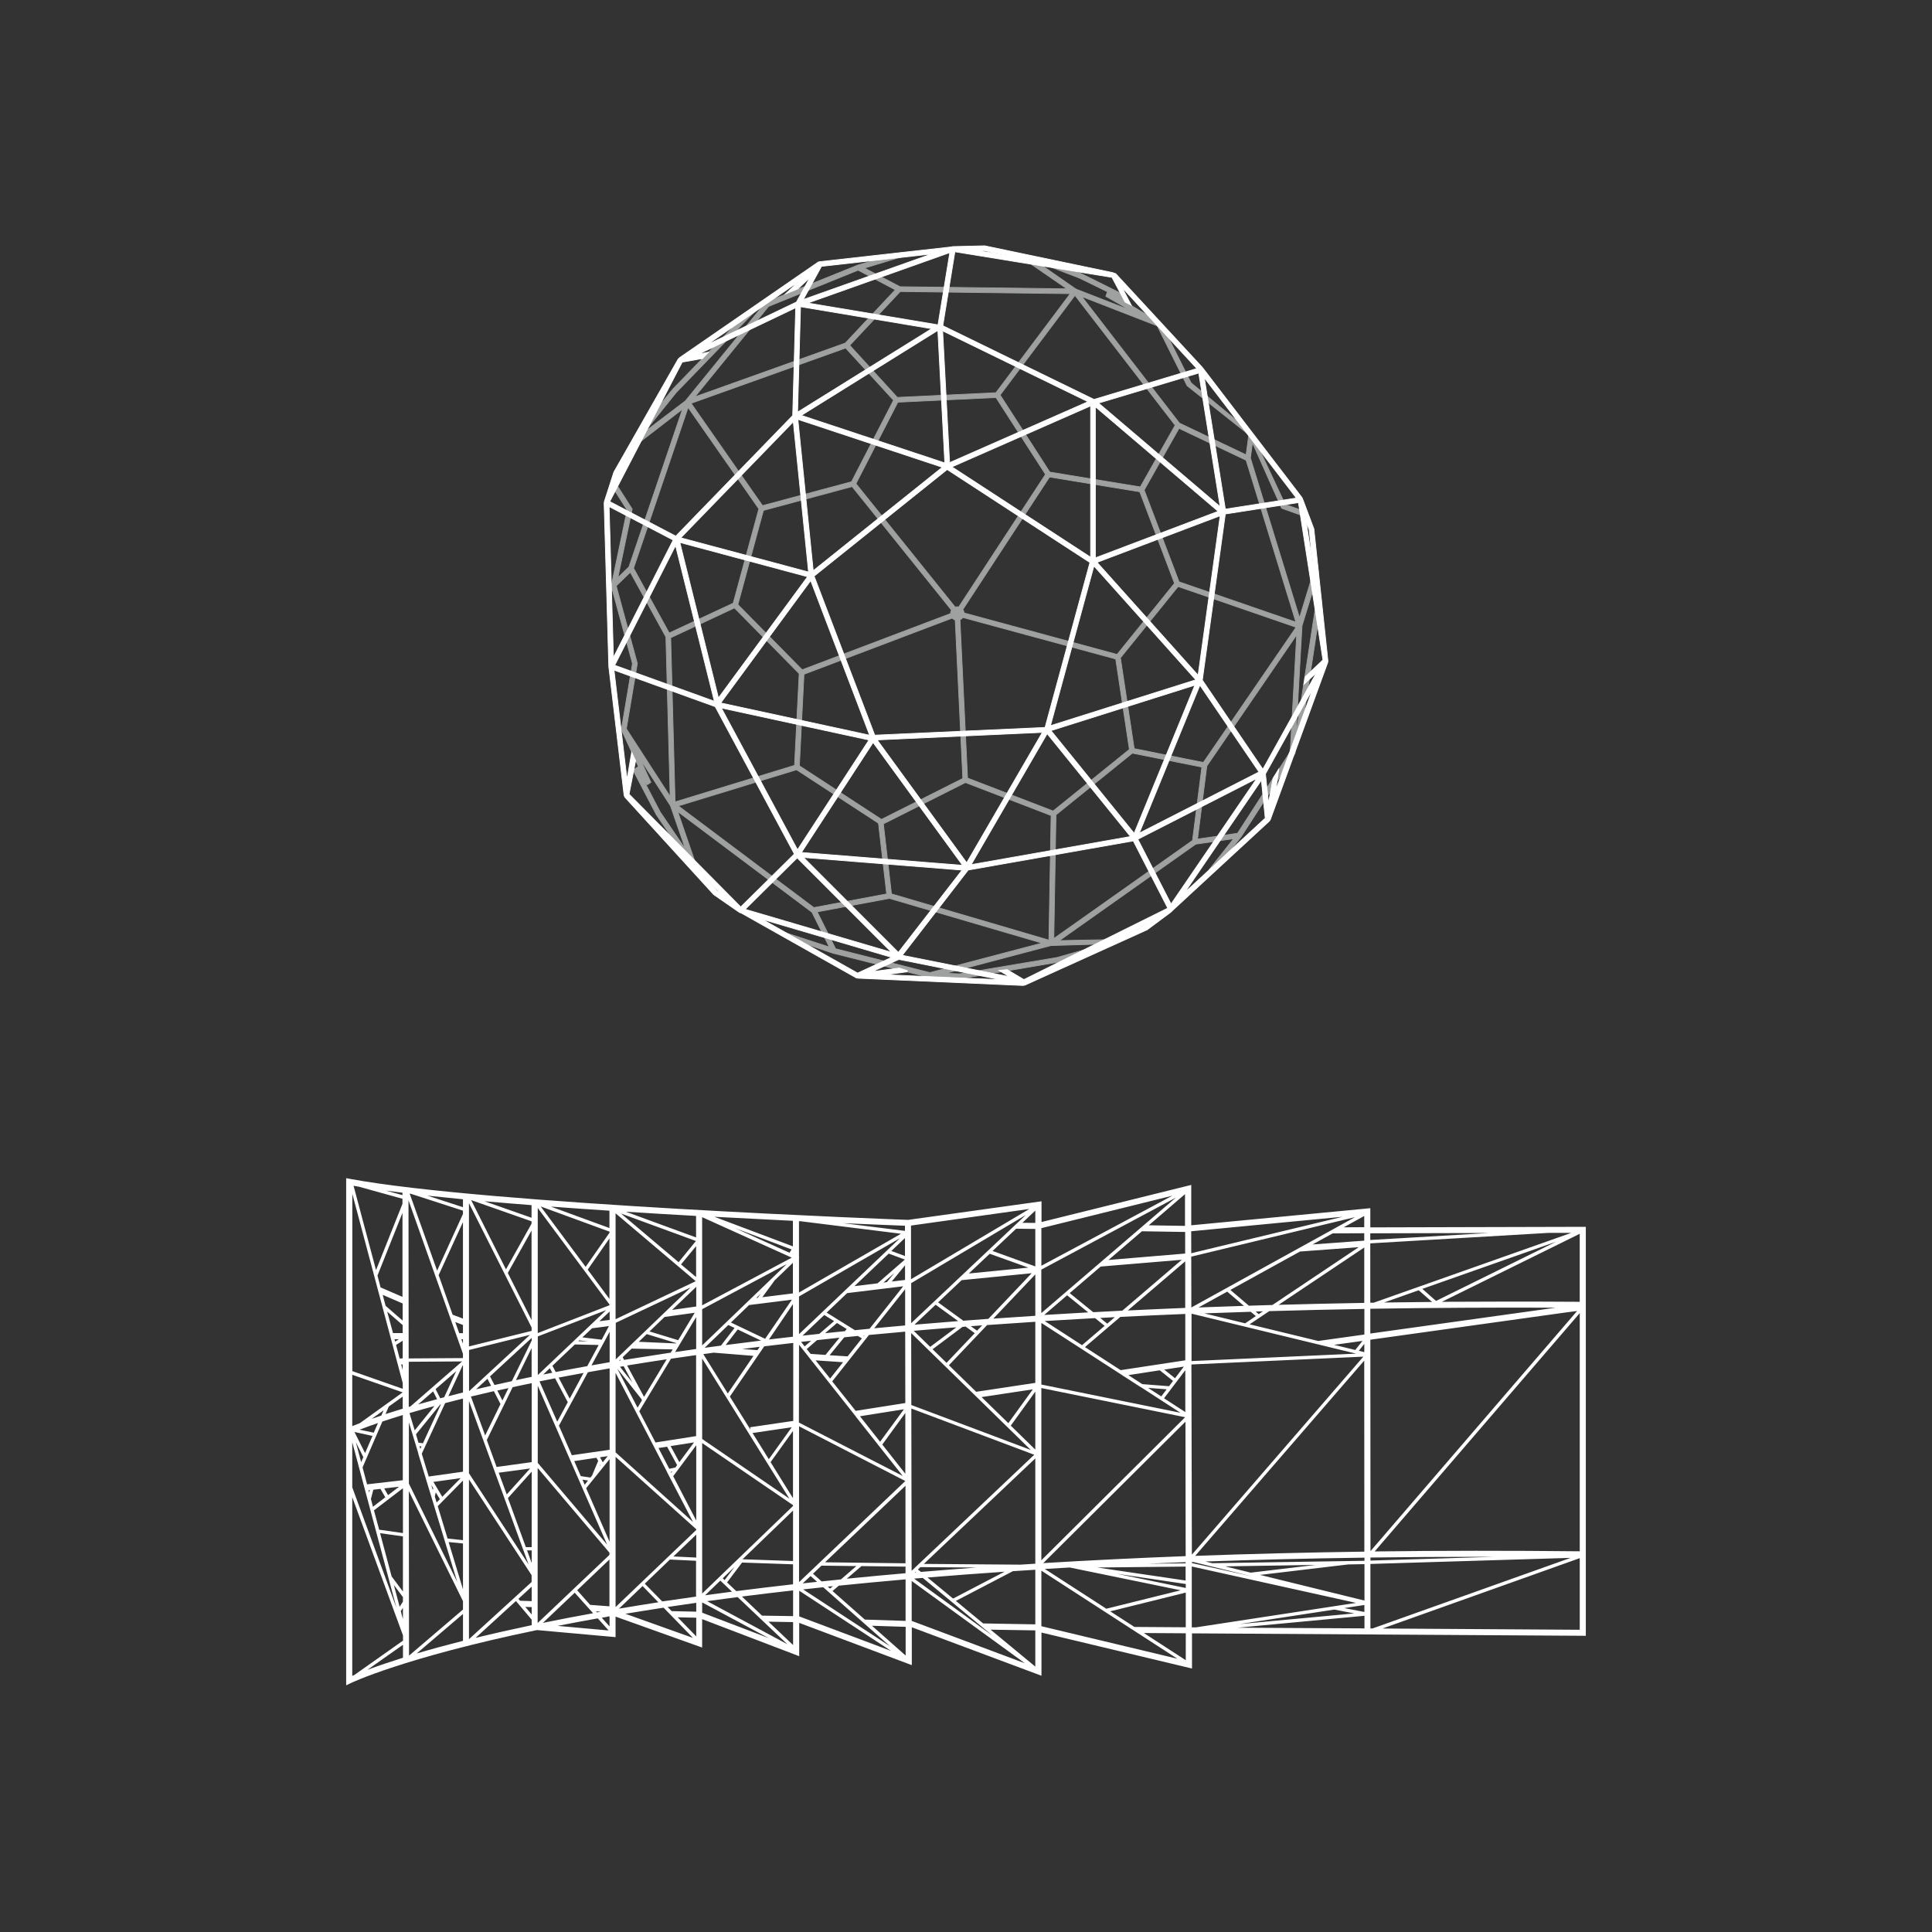 <svg id="레이어_1" data-name="레이어 1" xmlns="http://www.w3.org/2000/svg" viewBox="0 0 800 800"><rect x="0" y="0" width="800" height="800" fill="#333333" stroke="none"/><defs><style>.cls-1{fill:#9fa0a0;}.cls-2,.cls-4{fill:none;stroke-miterlimit:10;stroke-width:0.32px;}.cls-2{stroke:#9fa0a0;}.cls-3{fill:#fff;}.cls-4{stroke:#fff;}</style></defs><path class="cls-1" d="M536.94,262.85l-2.68,48.44-21.82,33.76-16.57,2.39,3.85-30.27ZM368.28,372l63.22,18.51L385,402.74,346,392.87l-7.62-15.29ZM255.16,242.6l5.83-5.66,14.75,26.81,1.76,66.07-18.14-28.05,4.52-26.9,0-.22Zm233.21-67.39-40.44-52.43,31.26,12.16,12.38,24.79L517.1,180,516,188.35ZM463.94,272.4l23.88-29.54,48.87,16.87-38.4,56L469.64,310Zm-26.68,65,31.62-25.53,28.79,5.75-3.87,30.41-57.44,40.61Zm-38.58-81.72L462,272.87l5.66,37.46-31.59,25.5-35.43-13.64-3.14-65.54a3,3,0,0,0,1.16-.94M369.14,370.15l-3.36-29,34-17.12,35.46,13.65-.91,51.61Zm-39.3-51.42,33.92,22.14,3.39,29.29L337,375.82l-56.13-42.11ZM352.6,199.49l-36.86,9.89L286.16,167l64-22.89L370,165.73Zm59.79-36.86-40.83,1.93L351.85,143l20.91-22.29,70.42.89Zm59.8,39-37.49-6.14-20.58-31.92,31-41.27,41.49,53.79Zm-.23,2,14.38,37.91L462.56,271,399.2,253.81a2.71,2.71,0,0,0-.54-1.39l35.92-54.91Zm-119.12-2.16L394,252.64a2.9,2.9,0,0,0-.39,1.43h0l-61.44,23.28-26.64-27,10.58-39Zm1.58-1.19,17.35-33.75,40.64-1.93,20.52,31.82L397,251.34a2.47,2.47,0,0,0-1.48.06Zm39.88,55.65a2.8,2.8,0,0,0,1.24.81l3.15,65.61L365,339.3l-34-22.19,1.91-37.92Zm93.92-15-14.44-38,14.42-25.57L516,190.57l20.61,67.05ZM303.6,249.79l-26.5,12.33-14.76-26.84,22.59-66.58,29.3,42Zm.53,1.94,26.8,27.2-1.92,38-49.47,15.13-1.82-68ZM287.7,164.35l30.54-37.48,37.08-15L370.74,120,350,142.08ZM268.05,324.93l1.46-1-4.5-9.77,12.59,19.45v.15l.1.08,6.14,17.77-10.44-15.32-6.47-12.41Zm-2.75-5.43-.2-.2.08-.05ZM464.1,124h0Zm81.11,124.08-8.59,56.32,2.51-45.25,6.8-22.17,0-.06-.47-3.52-.51,0-6.84,22.41-20.35-66.18.86-6.29,12,26.91.09.2,9.86,3.53.67-1.86-9.07-3.25L518.4,179.48l0-.11L493.2,158.55l-12.4-24.8-.88-.36-14-8.39.07-1.84v-.77l-18.3-9.09-13.39-5.15-.25-.09-.71,1.84,13.56,5.21,12.32,6-.72-.12-.6,1.7L468,128.46l-22.37-8.71-.07-.1h-.13l-20.15-14-.22-.14-2.89.58,19.66,13.51-69.17-.87L357.94,111l15.52-4.68-.61-1.65-17.49,5.05-38.09,15.37-.24.1L283.82,166l-17.66,13.41-.4.3-1.41,3.79,18.27-14.1-22.18,65.34-4.59,4.46,5.85-28,.08-.39-5.87-9.21-1.67,1.06,5.44,8.53-6.49,31.09-.17,0,.09.33-.52,2.49.95-.92,8.36,30.58L257.31,302l0,.16,7.07,15.29-.72.42,0,0-1.55,1,9.67,18.49,14.65,21.5.25.37,1.64-.83-7.71-22.38,55.62,41.73,7.16,14.38-17.79-5.78-.27.44,1.9,1.88,17.59,6,39.74,10v.1l.57,0h0l12,.47v.09l.39-.07h.27l.26-.05v0L438,398.42l13.37-3.76-.53-1.91L437.6,396.5l-40.22,6.76-5.77-.22,43.58-11.51,26.09-.79,1.24-1.72-23.89.47,56.5-39.95,15.7-2.26-10.1,12.77,1.61,1.15L514,346.36l22.11-34.21.15-.22.27-4.91.24.09,2-3.48,8.41-55.06,0-.27Z"/><path class="cls-2" d="M536.94,262.85l-2.68,48.44-21.82,33.76-16.57,2.39,3.85-30.27ZM368.28,372l63.22,18.51L385,402.74,346,392.87l-7.62-15.29ZM255.16,242.6l5.83-5.66,14.75,26.81,1.76,66.07-18.14-28.05,4.52-26.9,0-.22Zm233.21-67.39-40.44-52.43,31.26,12.16,12.38,24.79L517.1,180,516,188.35ZM463.94,272.4l23.88-29.54,48.87,16.87-38.4,56L469.64,310Zm-26.68,65,31.62-25.53,28.79,5.75-3.87,30.41-57.44,40.61Zm-38.58-81.72L462,272.87l5.66,37.46-31.59,25.5-35.43-13.64-3.14-65.54A3,3,0,0,0,398.68,255.71ZM369.14,370.15l-3.36-29,34-17.12,35.46,13.65-.91,51.61Zm-39.3-51.42,33.92,22.14,3.39,29.29L337,375.82l-56.13-42.11ZM352.6,199.49l-36.86,9.89L286.16,167l64-22.89L370,165.73Zm59.79-36.86-40.83,1.93L351.85,143l20.91-22.29,70.42.89Zm59.8,39-37.49-6.14-20.58-31.92,31-41.27,41.49,53.79Zm-.23,2,14.38,37.91L462.56,271,399.2,253.81a2.71,2.71,0,0,0-.54-1.39l35.92-54.91Zm-119.12-2.16L394,252.64a2.9,2.9,0,0,0-.39,1.43h0l-61.44,23.28-26.64-27,10.58-39Zm1.58-1.19,17.35-33.75,40.64-1.93,20.52,31.82L397,251.34a2.47,2.47,0,0,0-1.48.06Zm39.88,55.65a2.8,2.8,0,0,0,1.24.81l3.15,65.61L365,339.3l-34-22.19,1.91-37.92Zm93.92-15-14.44-38,14.42-25.57L516,190.57l20.61,67.05ZM303.6,249.79l-26.5,12.33-14.76-26.84,22.59-66.58,29.3,42Zm.53,1.94,26.8,27.2-1.92,38-49.47,15.13-1.82-68ZM287.7,164.35l30.54-37.48,37.08-15L370.74,120,350,142.08ZM268.05,324.93l1.46-1-4.5-9.77,12.59,19.45v.15l.1.08,6.14,17.77-10.44-15.32-6.47-12.41Zm-2.75-5.43-.2-.2.08-.05ZM464.1,124h0Zm81.11,124.08-8.59,56.32,2.51-45.25,6.8-22.17,0-.06-.47-3.52-.51,0-6.84,22.41-20.35-66.18.86-6.29,12,26.91.09.2,9.86,3.53.67-1.86-9.07-3.25L518.4,179.48l0-.11L493.2,158.55l-12.4-24.8-.88-.36-14-8.39.07-1.84v-.77l-18.3-9.09-13.39-5.15-.25-.09-.71,1.84,13.56,5.21,12.32,6-.72-.12-.6,1.7L468,128.46l-22.37-8.71-.07-.1h-.13l-20.15-14-.22-.14-2.89.58,19.66,13.51-69.17-.87L357.94,111l15.52-4.68-.61-1.65-17.49,5.05-38.09,15.37-.24.1L283.82,166l-17.66,13.41-.4.3-1.41,3.79,18.27-14.1-22.18,65.34-4.59,4.46,5.85-28,.08-.39-5.87-9.21-1.67,1.06,5.44,8.53-6.49,31.09-.17,0,.09.33-.52,2.49.95-.92,8.36,30.58L257.31,302l0,.16,7.07,15.29-.72.42,0,0-1.55,1,9.67,18.49,14.65,21.5.25.37,1.64-.83-7.71-22.38,55.62,41.73,7.16,14.38-17.79-5.78-.27.44,1.9,1.88,17.59,6,39.74,10v.1l.57,0h0l12,.47v.09l.39-.07h.27l.26-.05v0L438,398.42l13.37-3.76-.53-1.91L437.6,396.5l-40.22,6.76-5.77-.22,43.58-11.51,26.09-.79,1.24-1.72-23.89.47,56.5-39.95,15.7-2.26-10.1,12.77,1.61,1.15L514,346.36l22.11-34.21.15-.22.27-4.91.24.09,2-3.48,8.41-55.06,0-.27Z"/><polygon class="cls-1" points="280.12 162.39 310.73 130.82 312.46 129.18 309.49 129.26 278.64 161.09 269.77 171.95 267.62 177.93 280.12 162.39"/><polygon class="cls-2" points="280.12 162.39 310.73 130.82 312.46 129.18 309.49 129.26 278.64 161.09 269.77 171.95 267.62 177.93 280.12 162.39"/><path class="cls-3" d="M539,205.88l-41-53.57-.27-.32L462,113.34l-1.27-.45-53-11.1-13.24.32-.55.14-54.58,6.12-.58.17-57.33,39.54-.68.69L254.2,195.46l-3.94,12.18-.1.69L252.09,276l6.32,53.21.29.83,36.85,40.4,10.64,7.37.89.33,47.55,26.8.82.12,68.15,3,.84-.17L475,385l9.89-7.35.64-.66,40.08-37,.38-.54,23.78-65.1.1-.67L544.05,219l-4.69-12.47ZM527.14,322.29l-1.88,10.22L524,320.45l19.62-35.27-15.36,42,1.24-8.46,0-.26Zm-4.82.75,1.59,15.74L490.5,369.64Zm-153.13,71.3-60.63-17.82,21.54-21.3ZM254,272.26l-1.78-62.51,26.53,13.87Zm136.4-137.42,5-30.6,65,10.59h.05l5.41,10.23,2.59,1.33L464.59,119l31,33.61L453,165.4l-62-30.23Zm64.48,32.07,41.5-12.45,8.85,55.33ZM498,280.61l9.38-67.78,30.28-4.72,10.15,65.15-7.42,7.06-.48,3.06,5.24-4.86-22.23,40-25.05-36.89Zm23.32,39.05L471.74,345l25.12-61.29Zm-86.13-17.13,59.59-18.82-25.15,61.36ZM400.9,360.26l68.37-12.06,14.28,27.85-59.47,29.53-.28-.06-6.75-4-.08,0-3.33.31,4.37,2.61-44.39-8.86Zm1.23-2.22,31.48-54.25,34.5,42.61Zm-3.54.27L331.85,353l29.68-45.56Zm-62.9-117.92,24.41,64.05-61.67-13.36Zm1.05-4.07-6.36-62.67,59.83,19.83Zm56.46-44.74L390.33,137l60.2,29.34Zm58.12,41.34-18.58,68.31-70.53,3.2L337.1,238.56l55.1-44.15Zm-57.16-39.6,57.44-25.25v62.67ZM331.8,172l56.55-35.2,2.88,54.9ZM281.88,222.7l46.61-48.06,6.32,62.23Zm13.92,67.68-41.26-14.9,25.2-49.6Zm38.6-51.57L297.5,289l-16-64.39Zm25.44,67.6-29.6,45.46L298.7,293.16Zm71.79-3.15-31.35,54L363.2,306.37Zm63.54-21.76-60.2,19,18-66.16ZM453.57,231V168.42l50.85,43.31Zm.68,1.86,51-19.3-9.14,66.06ZM334.48,125.48l58.82-20.89-4.89,29.93Zm-4.22,45.19L331.48,127l54.33,9.11ZM293.4,145.81l-4.23.88,40.32-19.28-1.25,44.66L279.83,222l-27.35-14.31,30-57.75,7.85-1.39.49,0ZM261.56,311.49l-1.93,11.26-5.38-45.27,41.91,15.13,32.77,61-22.2,21.94-46.25-46.7L263.19,315Zm136.83,48.79L372,394.37l-39.28-39.32Zm109-149.45-8.71-54.41,38.13,49.82ZM332.61,124.05l7.55-13.77,45.63-5.12Zm-7.38-2.33,5.17-2.1,5-4.75-5.61,10.21-37.19,17.78,38.19-26.33Zm44,274.69-14.12,6.53-39.59-22.32Zm6.39,6,.05-.5-3.31-1.06-11.18,1.49,11-5.08,42.17,8.42-47.76-2.06Zm144.81-80.07-35.52,52-13.76-26.83ZM540.84,216l1.26,3.33,1.58,14.88ZM405.09,103.82l2.51-.06,10.16,2.13ZM298.67,370.22,296.89,369l-6.34-7ZM475,382.51l-1,.73-5.6,2.53Z"/><path class="cls-4" d="M539,205.88l-41-53.57-.27-.32L462,113.34l-1.27-.45-53-11.1-13.24.32-.55.14-54.58,6.12-.58.17-57.33,39.54-.68.69L254.2,195.46l-3.94,12.18-.1.69L252.09,276l6.32,53.21.29.83,36.85,40.4,10.64,7.37.89.33,47.55,26.8.82.12,68.15,3,.84-.17L475,385l9.89-7.35.64-.66,40.08-37,.38-.54,23.78-65.1.1-.67L544.05,219l-4.69-12.47ZM527.14,322.29l-1.88,10.22L524,320.45l19.62-35.27-15.36,42,1.24-8.46,0-.26Zm-4.82.75,1.59,15.74L490.5,369.64Zm-153.13,71.3-60.63-17.82,21.54-21.3ZM254,272.26l-1.78-62.51,26.53,13.87Zm136.4-137.42,5-30.6,65,10.59h.05l5.41,10.23,2.59,1.33L464.59,119l31,33.61L453,165.4l-62-30.23Zm64.48,32.07,41.5-12.45,8.85,55.33ZM498,280.61l9.38-67.78,30.28-4.72,10.15,65.15-7.42,7.06-.48,3.06,5.24-4.86-22.23,40-25.05-36.89Zm23.32,39.05L471.74,345l25.12-61.29Zm-86.13-17.13,59.59-18.82-25.15,61.36ZM400.9,360.26l68.37-12.06,14.28,27.85-59.47,29.53-.28-.06-6.75-4-.08,0-3.33.31,4.37,2.61-44.39-8.86Zm1.23-2.22,31.48-54.25,34.5,42.61Zm-3.54.27L331.85,353l29.68-45.56Zm-62.9-117.92,24.41,64.05-61.67-13.36Zm1.05-4.07-6.36-62.67,59.83,19.83Zm56.46-44.74L390.33,137l60.2,29.34Zm58.12,41.34-18.58,68.31-70.53,3.2L337.1,238.56l55.1-44.15Zm-57.16-39.6,57.44-25.25v62.67ZM331.8,172l56.55-35.2,2.88,54.9ZM281.88,222.7l46.61-48.06,6.32,62.23Zm13.92,67.68-41.26-14.9,25.2-49.6Zm38.6-51.57L297.5,289l-16-64.39Zm25.44,67.6-29.6,45.46L298.7,293.16Zm71.79-3.15-31.35,54L363.2,306.37Zm63.54-21.76-60.2,19,18-66.16ZM453.57,231V168.42l50.85,43.31Zm.68,1.86,51-19.3-9.14,66.06ZM334.48,125.48l58.82-20.89-4.89,29.93Zm-4.22,45.19L331.48,127l54.33,9.11ZM293.4,145.81l-4.23.88,40.32-19.28-1.25,44.66L279.83,222l-27.35-14.31,30-57.75,7.85-1.39.49,0ZM261.56,311.49l-1.93,11.26-5.38-45.27,41.91,15.13,32.77,61-22.2,21.94-46.25-46.7L263.19,315Zm136.83,48.79L372,394.37l-39.28-39.32Zm109-149.45-8.71-54.41,38.13,49.82ZM332.61,124.05l7.55-13.77,45.63-5.12Zm-7.38-2.33,5.17-2.1,5-4.75-5.61,10.21-37.19,17.78,38.19-26.33Zm44,274.69-14.12,6.53-39.59-22.32Zm6.39,6,.05-.5-3.31-1.06-11.18,1.49,11-5.08,42.17,8.42-47.76-2.06Zm144.81-80.07-35.52,52-13.76-26.83ZM540.84,216l1.26,3.33,1.58,14.88ZM405.09,103.82l2.51-.06,10.16,2.13ZM298.67,370.22,296.89,369l-6.34-7ZM475,382.51l-1,.73-5.6,2.53Z"/><path class="cls-3" d="M166.86,686.43c-5.41,1.7-10.35,3.38-14.7,5l14.7-10.36Zm-21-70.56V597.16l18.28,68.52Zm19.62,49.45-2.39-9,3.75,5v1.89Zm.48,1.81.88-1.35v4.66Zm-20.1-76.61V569.26l20.88,7.29v0L149,589.3c-1.14.43-2.2.84-3.13,1.22m13.75-4.94,1.36-3.15,5.77-4.13v5c-2.42.74-4.82,1.49-7.14,2.25M148.89,592c2.27-.88,4.83-1.8,7.62-2.76l-1.74,4Zm5-4.48,4.93-3.52-.93,2.16-4,1.36m.35,7.07-3.07,7.1-4.4-8.74Zm-3.79,8.76-.9,2.1-2.2-8.27ZM152,614.63l-1.87-7,8.2-19c2.69-.9,5.53-1.81,8.46-2.7l0,27Zm13.23,1-4.54,3.48-1.6-2.8ZM153.12,617l-.26,1-.25-.93Zm6.42,3-5.1,3.91-.85-3.2,1-3.86,2.94-.33ZM157,633.41l-2.15-8,12-9.17,0,18.57Zm5.16,19.34-4.77-17.89,9.45,1.32,0,22.84Zm-16.27-85V494.35l20.88,78.35v2.38Zm21,111.59L146.7,693.59l-.84.35v-74l21,57.22ZM156.31,528.17l10.35-25.95,0,34.79-9.08-3.92ZM146.4,491l2.19.38,18.06,5v2.1l-10.94,27.44ZM164,556.91l2.75-1.75v7.3l-1.26.08Zm1.16-2.38-1.54,1-.25-1Zm-4.84-11.43,6.42,5.59V552h-4Zm-1.85-6.93,8.26,3.57v7.1l-7.06-6.14ZM166.13,565l.6,0v2.3Zm-6.32-72,6.84.88v1Zm31.9,146.12v19l-5.94-19.58Zm0,29.19v11.12c-6.75,1.71-13.19,3.47-19.16,5.24ZM177,495.1c4.63.5,9.57,1,14.7,1.49v3.28Zm14.7,59.45v1.85l-.66-1.85Zm0-5.92v3.42h-1.54l-1.64-4.62Zm0-42.58V546l-4.28-1.61L181.63,528Zm-22.06-11.79.45.05,21.61,7v1.38L181,526.14Zm-.49,2.78,22.55,63.52v1.79l-22.48.15Zm22.2,66.7-21.43,18.65-.67.2,0-18.71Zm-12.77,51.13.81,1.36-.17.76Zm4.57,4.92-3.69-6.16,11.3-1.57Zm-1,1-1.35,1.36-.75-2.47.39-1.74Zm9.56-7.73v24.68l-6.38-.66-4.07-13.41ZM173.21,602l16.1,53-20-40.68,0-25.38,3.9,12.87,0,.11Zm-1.49-9.71-2.17-7.15c3.37-1,6.85-2,10.33-2.93Zm2.93,9.66L184.32,581c2.31-.61,4.79-1.24,7.39-1.89V609.4l-14.18,2Zm-.13-3-.47,1-.35-1.14Zm9.41-20.38-.64.17-1,.26-1.92-3.8,8.52-7.41Zm-1.36,2.94-7.45,16.13-1.86-.28-1-3.45,10-12.29Zm3.1-3.39,5.81-12.56.23-.21v11.25c-1.87.46-3.85,1-6,1.52m-12.56,3.41,6.2-5.39,1.63,3.23c-2.68.71-5.31,1.44-7.83,2.16M191.71,663v3.48l-22.34,19.08-.08-68.11ZM220.16,642v5.21l-1.92-5.24Zm0,23.47v3.05l-2.65-3.14Zm0-8.47v6l-4.83-.17-.66-.79Zm-6.52,5.95,6.52,7.72v2.28c-8,1.68-15.84,3.45-23.23,5.26Zm-19.28-87-.14,0V559l25.23-6.26Zm25.8,33.43v31.25l-2.42,0-7.41-20.31Zm-13.65.44,13-1.75-9.68,10.74Zm-9.38-34.54,4.72-4.36,1.5,2.91c-2.39.55-4.38,1-6.22,1.45m4.45,21,10.7-21.89c2.58-.55,5.23-1.12,7.88-1.66v32.71l-14.53,2Zm3.17-22.78-1.84-3.57,17.25-15.93v1.11l-8.22,16.8-7.19,1.59m1.18,2.29,4.61-1-2.5,5.12ZM195,578.28c3.15-.76,6.35-1.51,9.5-2.23l2.75,5.34-6.36,13Zm18.64-6.8,6.49-13.27v11.91c-2.11.43-4.29.89-6.49,1.36m-19.45,38.57V580.11l24.68,67.68Zm25.94,42.2v2.82l-25.94,23.68V612.59Zm-25.94-94.72V498.22l25.94,51.48v1.39Zm.91-60.59,25,8.78v1l-10.59,18.9Zm25,12.6V546.6l-9.83-19.5Zm0-10.52v5.23l-19.5-6.84c6.19.54,12.74,1.09,19.5,1.61m8,.61c7.57.56,15.73,1.13,24.26,1.69v7.18Zm24.26,13.18v25.06l-9-12.14Zm-28.47-13.24L252.4,510v.42l-9.9,14.16Zm-1.26,172.49V607.84l29.73,35.1v.91Zm24.9-1.92,4.49,5-21.12-1.9c5.44-1.07,11-2.11,16.63-3.11m4.83-24.38v19.39l-8-.6L239,658.49Zm-3.59,21.62-1.6.29-.38-.43Zm2.46,2.11,1-.17.17,0v4.15l-3.22-3.59,2.09-.36m-13.3-10,6.76,7.53v.09h.09l.78.87c-7,1.26-14,2.6-20.79,4Zm-15.3-53.76V573.81l28.71,65.78ZM251,542.5l-28.31,26.88v-16Zm-7.5,70.55-1.4,1.75-.91-2.09Zm3.47-9.42.72,1.3L245.16,611l-.67.82-4-.59L237.78,605Zm2.62,1.87-1.14-2.08,3.18-.46Zm-.94,1.17-.36.44.25-.62Zm3.77-2.47v34.24l-9.7-22.2Zm-27.48-35.05,2.74-2.6,1,1.87-3.72.73m14.51-13.78.38-.35,3.66.44Zm1.68-1.59,4-3.76,7-.92-3,5.64Zm11.29,12.84v33.7l-15.66,2.26-5.34-12.24,12-22.13c3.27-.59,6.22-1.11,9-1.59h0m-17.34,14-4.36,8.08L223.4,572c2.1-.43,4.25-.85,6.45-1.28Zm8.07-14.93c-4.37.78-8.76,1.6-13.06,2.43l-1.36-2.58,9.29-8.83,9.86.22Zm-1.52,2.81-5.75,10.64-4.58-8.71c3.59-.69,7-1.32,10.33-1.93m3.27-3.12,7.52-13.92v12.61l-.45.07c-2.39.41-4.77.82-7.07,1.24m3.27-18.3,4.25-4v3.47ZM222.67,552V500.2l29.73,40v.26Zm32.23-5.75V502.41l33.19,28.11Zm32.08,84L254.9,601.39V568.48l21.38,41.15,0,.18.05,0Zm-1-97.14-31,29.78V547.74Zm-7.68,9.3,10-9.57V541Zm1.24,17.44,8.73-14.48v13.22c-3.19.45-6.05.86-8.73,1.26m-14,19.39.3.56L264,582.88l-8.41-16.17Zm-.83,5.13,13.12-21.75c3.35-.5,6.85-1,10.41-1.5v33.54l-16.81,2.64ZM257.83,562l3.71-3.56,17,.31-.8,1.35c-6.58,1-13.07,2-19.3,3Zm-1.14,3.93.23,0,1.31-.22,3.62,6.72Zm19.36-3.06-9.37,15.54-7-13c5.22-.85,10.72-1.71,16.37-2.56m-19.74.59.48-.46.19.35Zm8.17-7.83,3.32-3.19,12.28,3.75-.07.12Zm4.47-4.29,6.24-6,12.48-1.73-6.85,11.35Zm9.43,58-.4.54-.21-.42Zm2-2.65-.72,1-2.53.52-4.46-8.59,3.55-.56Zm.92-1.23-3.62-6.65,9.7-1.52Zm7-7v31.19l-9.54-18.37Zm0,34.78v.3L254.9,665.45v-62.2Zm0,2.22v9.51l-9.45-.45Zm0,34.42v7.73l-7.69-7.9Zm-15.68-6.39c-5.6.87-11.09,1.75-16.31,2.64l9.76-9.36Zm15.68.22v3.67l-10.18-.23-1.67-1.71c3.71-.56,7.59-1.13,11.85-1.73m-13.54,2,12.2,12.54-28-10c5.08-.84,10.39-1.69,15.8-2.52M267,655.77l10.4-10,10.82.52v14.83c-4.61.65-9.32,1.34-14,2ZM288.24,516v12.81L282,523.56ZM257.16,502.5l31,11.37L281,522.66Zm2-.75c9.52.61,19.3,1.19,29.07,1.74v8.91Zm308.24,11.7v-2.76l49.25-.13Zm0,1.4,74-4.35,9.25,0-81.9,28.94-1.34,0ZM597,539.08l57.13-28.19v28.16c-19.16-.13-38.38-.12-57.14,0m47.37,2.41-76.94,10.73V541.93c25-.4,50.81-.55,76.94-.44m-71.25-2.15,14.34-5.07,5.54,4.84c-7.4.07-13.91.15-19.88.23m71.16-25.14-49.64,24.49-5.67-5ZM567.49,644.94c15.09-.2,30.64-.3,46.38-.3h5l-51.39,1.56Zm86.65-2.58c-28.92-.31-57.48-.29-84.92.06l84.92-98.69Zm-86.71-87.61,81.31-11.34,4.3-.55-85.55,99.43Zm82.93,90.33-82,29.22h-.9V647.6Zm3.78.12v29.65l-81.68-.52Zm-97.74-137,8.5-4.69v4.65Zm-63.13,12.15L561.08,504,493.31,541.4Zm50.24-5.05,8.32-4.58,13.07-.06v3.07Zm-14.07,25,35.47-23.74v22.94c-11.92.21-23.86.47-35.48.8m23,16.57,11.75-1.63-3,3.76Zm-35-8.5,8.15-5.46c13.05-.38,26.29-.68,39.38-.91v10.6l-19.11,2.67Zm-.3-7.71-7.65-6.53,28.82-15.9,24.31-1.79-35.73,23.93-9.75.29m2.83,2.42,3-.1-1.75,1.18Zm.06,1.88-4.43,3-16.93-4.12c6.4-.24,12.87-.46,19.23-.66Zm-23.73-3.57,11.88-6.55,6.9,5.89c-6.33.2-12.64.43-18.78.66M493.53,544l68,16.51-68.14,3.08,0-19.58Zm71,17.76-71,82L493.34,565Zm-42.76,90.38,36.49-4.34,6.74-.12v15.08Zm-19.87-3.45,16.64,4.08-25-5.54v-.43h.1l.52,0,7.61,1.87v0Zm16,2.51-10.58-2.6,37.46-.6Zm-23-6.95,70-80.85.05,79.1c-23.86.33-47.42.92-70.05,1.75M565,645v1.29l-63,1-2.87-.71c21.22-.74,43.36-1.28,65.82-1.59m-3.45,18.73-66.32,10.14h-1.69l0-25.21Zm-4.88,2.15,8.34-1.28v2.89Zm-4.09.62,8.21,1.59-47.5,4.42ZM565,674.28,512.47,674,565,669.06Zm-2.33-114.94,2.26-2.88v3.43Zm-69.42-49.5,62.7-6-62.68,15.09Zm-5.73,177-56.31-13.46v-23ZM431.21,524.12V508.55l54.23-13.43Zm33.92,45.61,7.27,4.7v0l.08,0L488.81,585l-57.6-11.69V547.81l33.73,21.79,0,.15Zm-6.13-48,13.85-11.89,17.9.29v8.94Zm-3.43,24,6.05-.32-3.13,2.69Zm-2.07.11,3.91,3.17-9.36,8-15.45-10c7-.43,14.06-.84,20.9-1.21m-.83-2.46-9.73-7.89,12.83-11,33.58-2.8-24.62,21.07c-3.91.2-7.86.4-12.06.63m-10.8-7,8.73,7.08c-6,.33-12.13.69-18.22,1.07Zm22.16,31-14.77-9.55L463.9,545.3c8.5-.43,17.55-.84,26.9-1.22l0,19.2Zm26.18-1.47-3.65,4.82-4.48-3.58Zm-4.49,5.92L484.09,574,473,573.14l-5.76-3.73,13-2Zm-2.63,3.48-2.23,2.94-5.46-3.53ZM482,579l8.81-11.62,0,17.33Zm-15-36.36,23.77-20.34,0,19.28c-7.92.32-15.92.68-23.8,1.06m8.71-35.27,15-12.9,0,13.14Zm-44.5,36.36v-18l55.72-29.81ZM432,647.25l58.87-58.56.09,55.67c-20.08.77-39.91,1.74-59,2.89m43.27.25c5.33-.23,10.58-.45,15.7-.64v.48Zm13.65,11-30.77,7.64-25.47-16.47c3.95-.24,7.24-.43,10.32-.6Zm-26.37-6.83L491,655.9v1.65Zm-8.13-2.6,36.55-.38v5.77ZM491,673.82l-21.27-.14-10-6.46L491,659.46Zm-59.8-27.74V574.76l59.54,12.08ZM491,687.46,473.64,676.2l17.37.11ZM423.35,506.34l5.35-5.06v5.1Zm5.35,2.54v15.51L411,518l9.77-9.22Zm0,38.42v25.32l-24.49,3.69-11.28-11,15.82-16.64c6.59-.47,13.3-.93,19.95-1.35M396,549.61l-10.83,8.1-6.8-6.65c5.77-.5,11.7-1,17.63-1.45m-17.34-1.09,8.76-8.26,9.33,6.78c-5.9.46-11.82.94-18.09,1.48m30.6-2.41-10.37.77-10.44-7.59,9.75-9.21,29-2.87Zm-2.56,2.69L404.58,551,402,549.15l4.69-.35m-7.45.56.62-.05,3.76,2.73-11.68,12.28-5.77-5.63,12.41-9.28.66,0m12.07-3.4,17.39-18.3v17.13c-6.19.4-11.89.78-17.39,1.17m-10.15-18.68,8.66-8.17,16,5.73Zm25.65,73.05-49.45-18.59L377.3,552l27.34,26.69v.08h.08Zm1.45,2-50.78,48.06-.12-67.2Zm-49.48,48.75.29-.28.28.23ZM428.7,650v22.61l-21.6-.38-11.29-9.33,23.6-12.31,9.29-.59m-12.75.82-21.3,11.12-10.57-8.73c10.35-.85,21.07-1.66,31.87-2.39m-37.43,2.86.86-.08,2.72-.22,29,24Zm1.57-3.77,1-1,23.26.18c-7.83.57-15.57,1.18-23,1.8Zm2.46-2.33,46.15-43.68v43.6q-3.12.18-6.18.39Zm41.84,41.14-46.88-17.54,0-16.53Zm4.31-13.61v15l-18.51-15.3ZM406.45,578.5l21.22-3.2-10.14,14Zm22.25-2.25v24l-10.16-9.92Zm-3.94-73.15L377.3,547.89l0-16.57Zm-47.53,4.38,49-6.87-49,29.09ZM361.06,673.19l13.95.45,0,11.89ZM330.87,590.6l44,22.66v0l-44,41.86Zm1.57,65,3.2-3,2.71,2.4-5.91.64m.13,2.5,8.31-.9,27.72,24.49Zm4.08-6.5,3.51-3.34,14.44.18L348.22,654l-8,.83Zm21.48,19-13.39-11.83,2.58-2.22c8.91-.91,18.22-1.79,27.66-2.61l0,17.2ZM344.9,656.8l-1.21,1-.93-.82Zm5.73-3.09,6.08-5.22,18.25.22v2.73c-8.06.7-16.24,1.46-24.34,2.27M369,683.61l-38.06-14.29V658.69Zm-27.37-36.7,33.31-31.69,0,32.11Zm14.46-60.47,18.2-2.89L364.43,597Zm-1.78-2.24L344.6,572l15.22-19.22c5.19-.49,10.09-.94,15-1.37l.05,29.56Zm-22-31.13,9-8.56,4.07,2.53-6.13,5.28c-2.34.24-4.66.49-6.94.75M354,550.8l-11.7-7.28,8.49-8.07L374,532.62l-13.93,17.59-6.07.59m3.49,2.17.43,0-.16.2Zm-6.9-2.66-.73.9-8.21.84,4.93-4.23Zm-7.07,10.87,6.06-7.43,5.64-.56,1.67,1-5.9,7.45Zm-5.21-6.26,9.32-1-5.81,7.11-6.15-.41-1.62-2Zm10.79,9.14-5.37,6.78-6-7.54Zm-17.39-8.42,4.17-.45-2.7,2.32Zm34.1-24.54,4.55-4-3.1,3.78Zm-12,1.46L368,519.09l6.68,2.47-11.31,9.84Zm-22.95,24.27,23.55,29.75,0,.12h.05l19.35,24.46-43-22.11Zm34.48,41.32,9.53-13.06,0,25.16ZM362,550l12.8-16.16,0,15c-4.41.39-8.72.78-12.82,1.17m7.27-19.35,5.51-6.73V530ZM369.08,518l5.65-5.37,0,7.46Zm3.51-5.25-41.74,39.7V536.84Zm-23.37-6.25c12.76.56,21.87.91,25.5,1.05v2.13Zm-18.38,14V505.69l.7,0,41.53,5.18-42.22,24.33v-14.5l.14-.13Zm-3.07-3.13-.85,1.37-22.5-10.17Zm-31.95-13.52c10.82.58,21.75,1.14,32.5,1.66v10.58Zm32.38,15.46.13-.2v.26Zm-10,152.19,10.2.18v9.5Zm-19.93-17,4.83,4.58c-4,.52-7.61,1-11.13,1.49Zm1.79-.22-.79-.75,4.94-4.76Zm4.82,4.57-3.81-3.6,6.2-8.23,21.11.73v8.27c-8,.9-15.92,1.86-23.51,2.83m.55,2.45L326,680.82,292.79,663c4.37-.6,8.51-1.15,12.65-1.68m1.78-.23c6.76-.86,13.88-1.72,21.18-2.54v10.65L315.53,669Zm.24-15.43,20.92-20.17v20.89Zm-16.71,14.19V597.54l37.63,25.71v.34Zm0-64V562.54l36.1,58Zm35-72.41-35,33.67v-15Zm-6.67,82,9.28-12.91,0,27.85Zm-16.42-57.82,7.52-7.23,17.73-2.22-11.09,16.2Zm-10.89,10.48,9.82-9.45,2.57,1.23-5.64,7.31c-2.29.3-4.53.6-6.75.91m2.14,2.23,1.62-.22L312,561.44,301.36,577l-10.14-16.29,2.69-.36m6.57-3.4,5-6.44,9.64,4.6c-4.75.57-9.66,1.19-14.61,1.84m14.09.74-.95,1.38-6.32-.48c2.18-.28,4.53-.57,7.27-.9m-4,33.3.15,1-8.53-13.7,14.24-20.81c3.94-.48,8-.95,12-1.4v32.29Zm17.25,0-9.5,13.23-6.74-10.83Zm-9.51-36.24L328.34,540V553.5c-3.16.36-6.46.74-10.07,1.17m2.35-24.36,7.7-7.4v12.66l-12.66,1.58,4.91-6.69.08-.12Zm-7.44,7.15,1.82-1.74-1.23,1.67Zm-22.44,3.06V504l37.12,16.77ZM318.31,678.3l-27.56-10.52v-4.25Zm338.34-.94V508l-89.23.23v-7.94l-74.15,7.08,0-16.54v-.18l-62,15.36v-8.58L376,505.13c-1.73-.06-174.68-6.47-231.18-17l-1.48-.27v210l1.81-.88c.21-.11,21.9-10.54,77.18-22l32.56,2.92v-8.5l35.66,12.75.19.06V670.45l40,15.27.19.07V672l46.45,17.43.18.07,0-15.68,53.5,20,.19.07V676l62.16,14.86.17,0,0-14.52,161.87,1Z"/></svg>